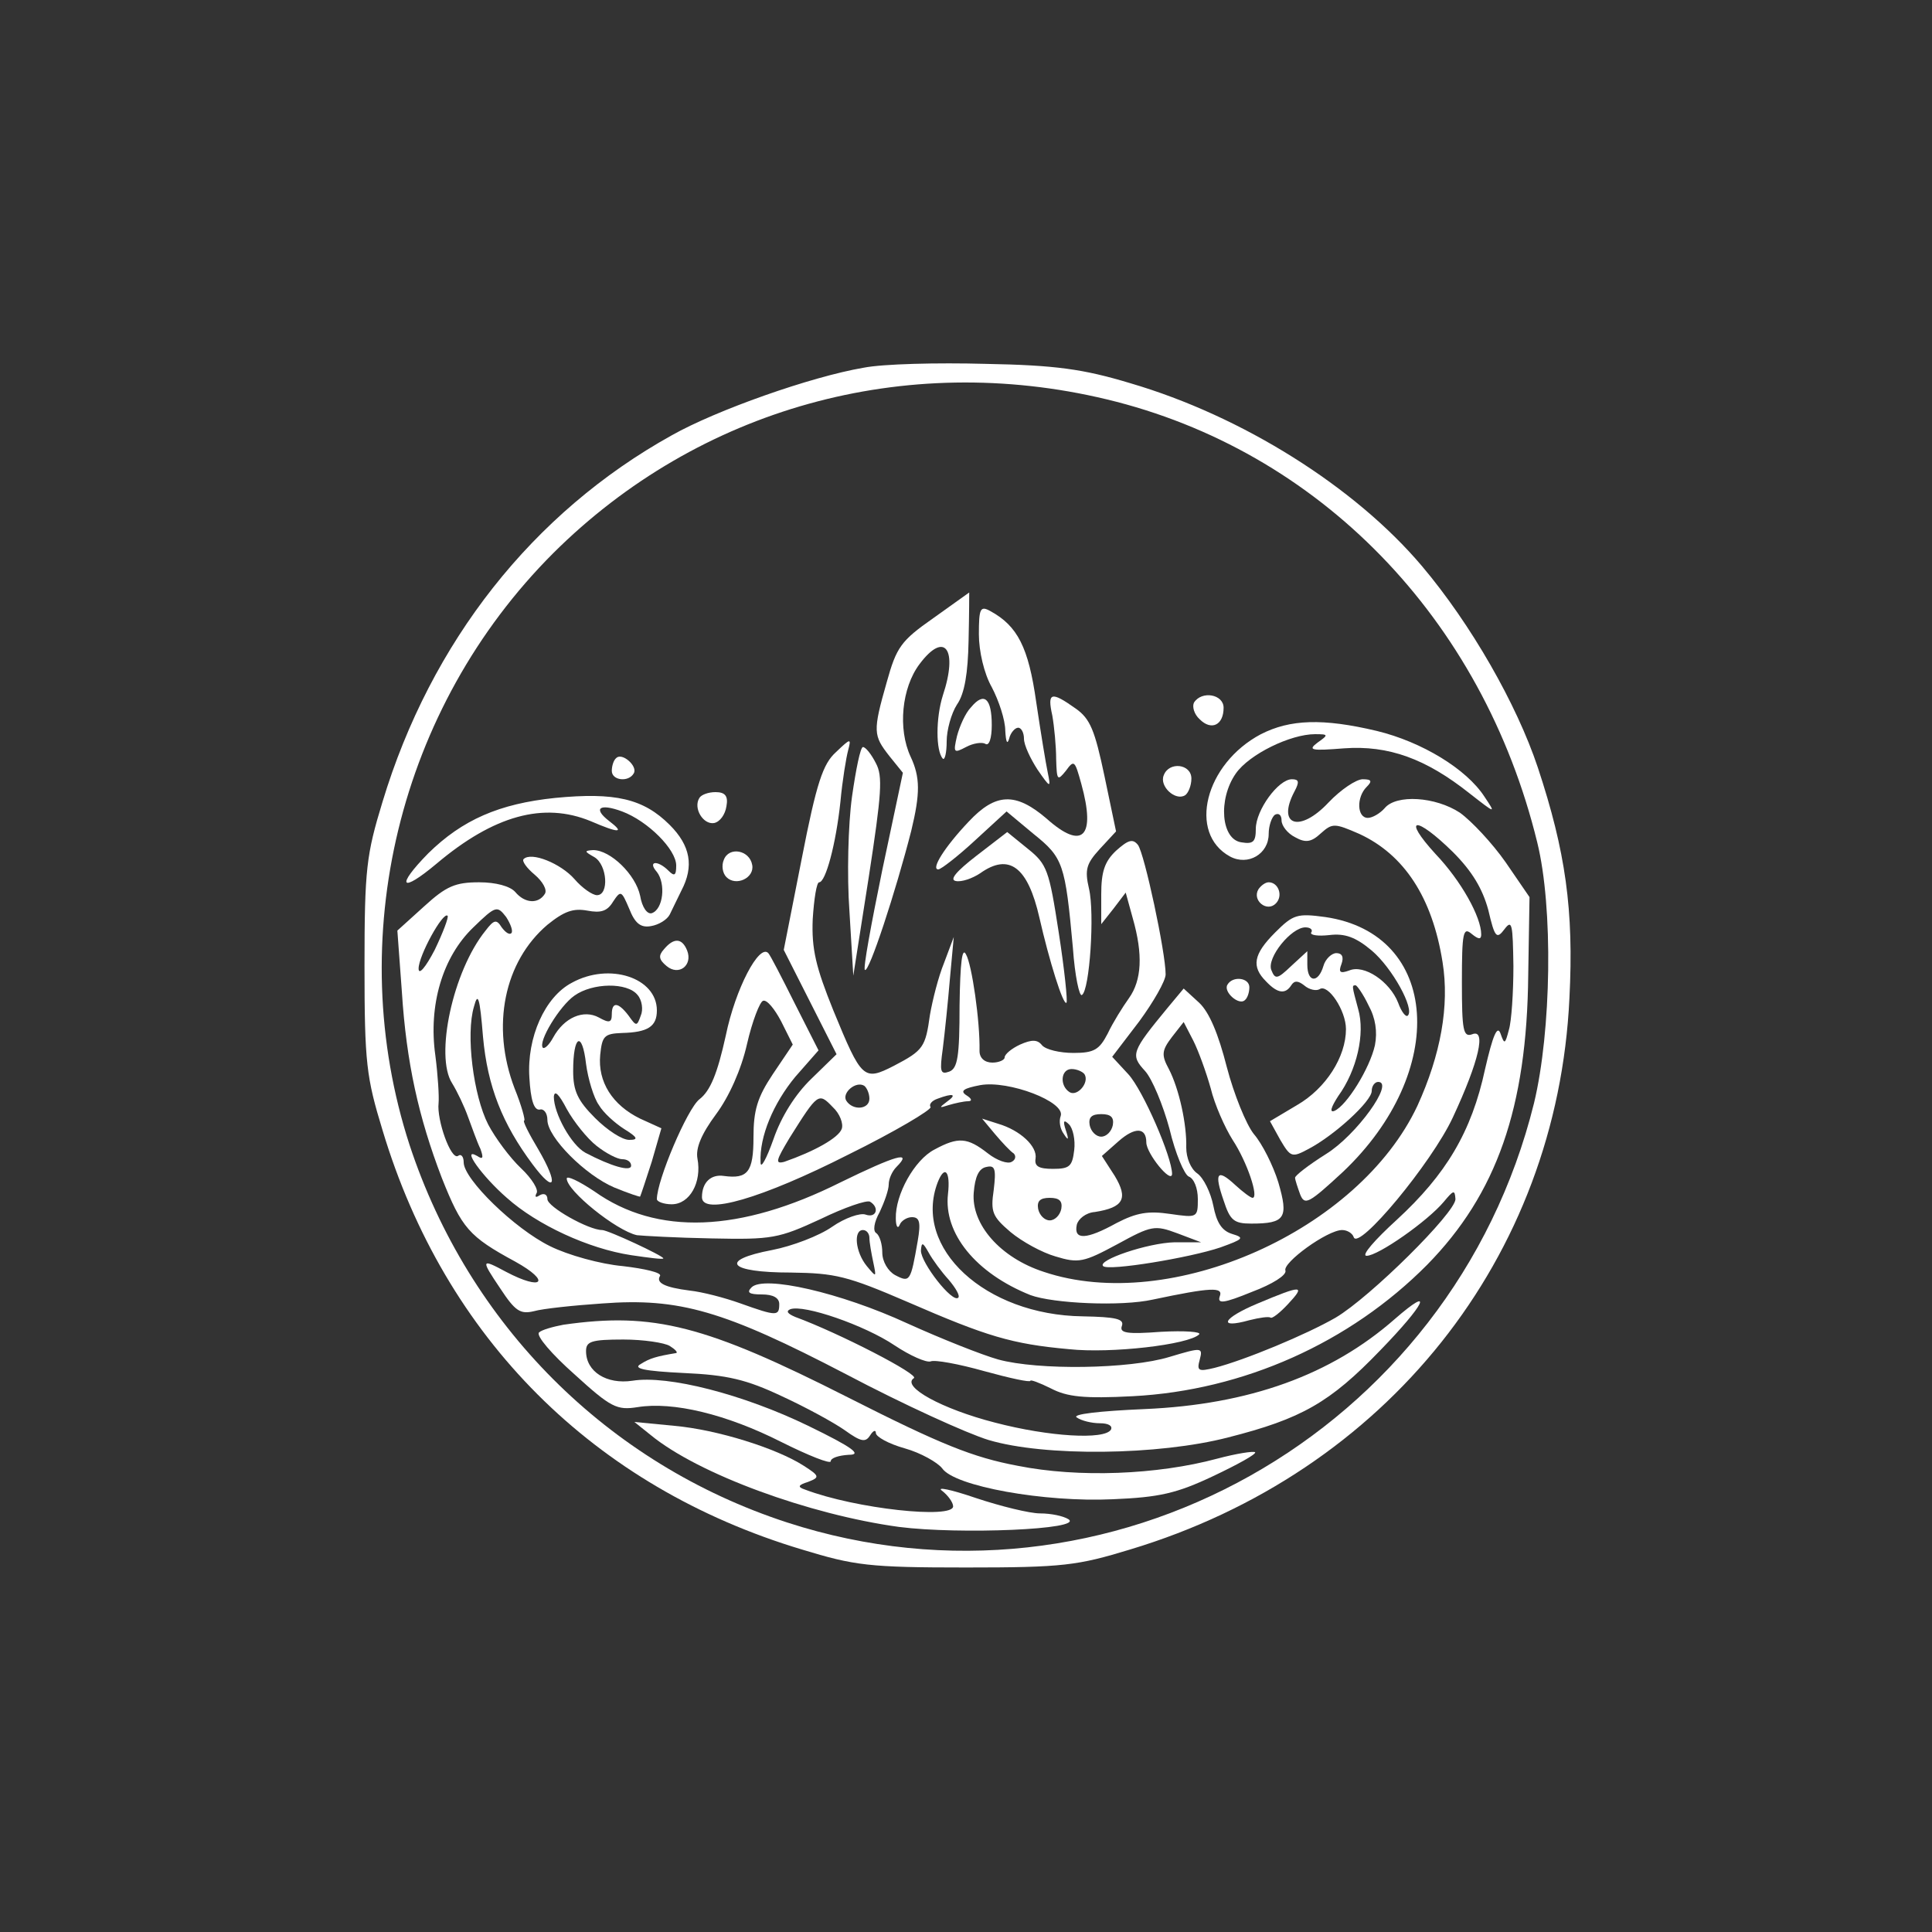  <svg  version="1.0" xmlns="http://www.w3.org/2000/svg"  width="300pt" height="300pt" viewBox="0 0 300 300"  preserveAspectRatio="xMidYMid meet"><rect x="0" y="0" width="300" height="300" fill="#333333" stroke="none"/>  <g transform="translate(0,300) scale(0.1,-0.1)" fill="#ffffff" stroke="none"> <path d="M1341 2429 c-82 -14 -229 -66 -298 -105 -216 -120 -374 -321 -449 -569 -25 -82 -28 -104 -28 -255 0 -151 3 -173 28 -255 97 -323 328 -554 651 -651 82 -25 104 -28 255 -28 151 0 173 3 255 28 398 120 663 453 682 856 7 137 -6 228 -49 358 -33 99 -104 223 -180 313 -104 123 -279 233 -453 284 -73 22 -116 28 -225 30 -74 2 -159 0 -189 -6z m377 -49 c330 -79 584 -340 669 -688 25 -101 22 -293 -5 -405 -127 -513 -662 -813 -1160 -651 -279 91 -494 307 -586 586 -104 320 -17 679 223 919 226 225 546 314 859 239z"/> <path d="M1449 2040 c-50 -35 -57 -45 -72 -99 -22 -77 -21 -83 4 -115 l21 -26 -32 -151 c-17 -83 -30 -153 -27 -155 6 -6 48 122 72 216 14 58 14 83 -1 115 -20 43 -14 107 14 144 39 52 60 23 36 -49 -11 -35 -11 -86 0 -98 3 -3 6 9 6 27 0 17 7 43 16 57 12 17 17 49 18 99 1 41 1 75 1 75 0 0 -25 -18 -56 -40z"/> <path d="M1520 2015 c0 -26 8 -61 20 -82 11 -21 21 -51 21 -68 1 -17 3 -22 6 -12 2 9 9 17 14 17 5 0 9 -8 9 -17 0 -10 10 -31 21 -48 20 -29 21 -29 16 -5 -3 14 -11 63 -18 110 -12 85 -29 118 -71 141 -16 9 -18 4 -18 -36z"/> <path d="M1508 1902 c-9 -9 -18 -30 -22 -45 -6 -26 -5 -27 14 -17 11 6 25 8 30 5 6 -4 10 9 10 29 0 42 -12 52 -32 28z"/> <path d="M1634 1889 c3 -17 6 -48 6 -68 1 -33 2 -34 15 -18 13 18 14 16 24 -20 23 -83 2 -104 -54 -54 -48 41 -79 40 -121 -5 -37 -39 -59 -74 -47 -74 4 0 30 20 57 45 l49 45 42 -35 c46 -37 49 -46 61 -177 3 -43 10 -76 14 -73 12 7 20 127 11 165 -7 30 -4 39 17 62 l25 27 -18 86 c-15 71 -22 89 -45 105 -38 27 -44 25 -36 -11z"/> <path d="M1854 1909 c-3 -6 0 -18 9 -26 18 -18 37 -9 37 18 0 21 -34 27 -46 8z"/> <path d="M1958 1860 c-87 -46 -114 -154 -48 -190 28 -15 60 4 60 35 0 13 5 27 10 30 6 3 10 -1 10 -9 0 -8 9 -20 21 -26 16 -9 25 -8 40 6 18 16 21 16 60 -1 69 -32 113 -98 129 -199 11 -68 -3 -144 -39 -223 -91 -194 -383 -324 -580 -258 -68 22 -113 74 -109 123 2 25 8 38 20 40 13 3 15 -3 11 -36 -5 -34 -2 -41 26 -65 18 -15 49 -32 70 -38 36 -11 44 -9 96 19 53 29 58 30 93 17 l37 -14 -41 0 c-42 -1 -121 -28 -111 -37 8 -8 135 13 182 29 36 13 38 15 18 21 -16 5 -24 18 -29 44 -4 20 -15 43 -25 50 -10 7 -17 24 -17 40 1 36 -11 91 -27 122 -12 22 -11 29 5 50 l18 23 15 -29 c8 -16 20 -49 27 -74 6 -25 22 -61 34 -80 23 -35 41 -90 31 -90 -3 0 -15 9 -27 20 -28 26 -33 19 -18 -24 10 -31 16 -36 43 -36 53 0 58 9 42 64 -8 26 -25 60 -38 75 -12 15 -31 62 -42 104 -13 51 -27 85 -43 100 l-24 22 -25 -30 c-56 -68 -58 -73 -35 -98 11 -12 28 -53 38 -90 9 -38 23 -71 30 -74 8 -3 14 -18 14 -35 0 -29 -1 -29 -43 -23 -34 5 -52 2 -83 -14 -47 -26 -67 -27 -62 -3 2 9 14 19 28 20 45 7 52 21 31 56 l-20 31 26 23 c25 22 43 22 43 -2 0 -17 39 -65 40 -49 0 26 -45 130 -68 155 l-25 27 42 55 c22 30 41 63 41 73 0 34 -33 188 -43 201 -8 10 -15 8 -34 -9 -18 -17 -23 -33 -23 -68 l0 -46 19 24 19 25 11 -40 c16 -56 14 -96 -6 -124 -10 -14 -25 -38 -33 -55 -13 -25 -21 -30 -53 -30 -21 0 -43 5 -49 12 -7 9 -16 9 -34 1 -13 -6 -24 -15 -24 -20 0 -4 -9 -8 -19 -8 -12 0 -20 7 -20 18 1 46 -12 135 -21 150 -6 12 -9 -12 -10 -79 0 -80 -3 -98 -16 -103 -14 -5 -15 0 -10 36 3 24 8 72 11 108 l6 65 -15 -40 c-9 -22 -18 -58 -22 -81 -7 -50 -10 -55 -56 -79 -47 -24 -50 -21 -94 86 -27 67 -34 95 -32 142 2 31 6 57 10 57 10 0 26 59 33 125 3 33 9 69 12 80 5 19 4 19 -19 -3 -20 -18 -30 -47 -53 -165 l-28 -142 41 -81 41 -81 -39 -38 c-25 -24 -47 -59 -59 -94 -11 -31 -20 -47 -20 -36 -2 40 20 92 54 133 l36 41 -37 73 c-20 40 -38 75 -41 78 -14 15 -51 -55 -66 -128 -13 -59 -24 -86 -41 -99 -19 -15 -66 -126 -66 -155 0 -4 11 -8 23 -8 28 0 47 34 40 71 -3 16 6 38 29 69 20 27 39 69 48 109 8 35 20 66 25 67 6 2 18 -13 28 -32 l18 -36 -31 -46 c-24 -36 -30 -56 -30 -98 0 -54 -9 -65 -46 -60 -20 3 -34 -10 -34 -33 0 -29 93 -2 227 66 73 36 130 70 128 74 -3 4 2 10 11 13 24 9 31 7 14 -5 -12 -9 -12 -10 3 -5 10 3 24 6 30 6 7 0 6 4 -2 9 -11 7 -5 11 21 16 44 8 133 -26 125 -48 -3 -8 -1 -20 5 -28 7 -11 8 -9 3 6 -5 15 -3 17 5 9 6 -6 10 -24 8 -40 -3 -25 -7 -29 -33 -29 -22 0 -29 4 -27 16 3 19 -24 44 -58 54 l-25 8 20 -24 c11 -13 24 -27 29 -30 4 -4 3 -10 -3 -13 -6 -4 -23 2 -37 13 -32 25 -46 26 -83 6 -31 -16 -61 -70 -60 -107 0 -12 3 -17 6 -10 2 6 11 12 19 12 12 0 14 -8 9 -37 -11 -63 -12 -65 -35 -53 -11 6 -20 21 -20 35 0 13 -4 26 -9 30 -6 3 -4 17 5 33 7 15 14 34 14 43 0 8 5 20 12 27 26 26 -1 18 -87 -24 -156 -78 -285 -83 -382 -14 -24 16 -43 25 -43 20 0 -19 77 -81 109 -88 9 -1 61 -4 116 -5 94 -2 104 0 169 30 37 18 72 30 77 27 15 -9 10 -26 -7 -20 -8 3 -32 -5 -52 -19 -20 -14 -62 -30 -93 -36 -84 -16 -68 -35 29 -35 69 -1 87 -5 182 -46 122 -53 161 -65 250 -73 65 -7 186 7 202 23 4 4 -22 6 -59 4 -53 -4 -65 -2 -61 9 4 11 -9 14 -61 15 -151 2 -264 106 -225 208 11 28 20 17 16 -18 -7 -61 43 -123 128 -157 35 -13 141 -18 190 -7 90 19 110 20 104 5 -4 -12 6 -11 50 7 32 12 54 26 52 33 -5 12 65 63 88 63 8 0 16 -5 18 -11 7 -22 121 115 154 186 41 88 52 138 30 129 -14 -5 -16 6 -16 81 0 77 2 86 15 75 11 -9 15 -9 15 -1 0 27 -31 83 -71 125 -53 58 -31 60 27 3 30 -30 46 -57 55 -90 10 -43 13 -46 25 -30 12 16 13 8 14 -57 0 -41 -3 -86 -7 -99 -6 -23 -7 -23 -13 -6 -5 14 -12 -3 -24 -55 -21 -98 -61 -164 -137 -234 -34 -31 -56 -56 -47 -56 18 0 95 54 120 84 15 18 17 19 18 4 0 -21 -132 -152 -186 -184 -45 -26 -141 -66 -188 -78 -25 -6 -28 -5 -23 13 5 19 3 19 -47 4 -62 -19 -204 -21 -266 -4 -25 7 -88 32 -141 56 -104 48 -223 75 -242 56 -8 -8 -4 -11 16 -11 17 0 27 -5 27 -15 0 -19 -4 -19 -60 1 -25 9 -60 18 -79 20 -39 5 -53 12 -46 23 2 5 -24 11 -58 15 -34 3 -85 17 -113 31 -55 27 -134 104 -134 130 0 9 -4 14 -9 10 -11 -6 -33 56 -30 82 1 10 -1 43 -5 74 -11 78 11 153 59 199 35 34 37 34 51 16 7 -11 11 -22 8 -25 -3 -3 -9 1 -15 9 -8 13 -12 12 -25 -5 -51 -63 -79 -195 -52 -237 8 -13 19 -36 25 -53 6 -16 14 -39 19 -49 5 -14 4 -17 -5 -11 -26 15 8 -32 46 -65 47 -42 127 -79 193 -89 27 -4 50 -7 50 -5 0 4 -86 44 -95 44 -21 0 -85 36 -85 48 0 7 -5 10 -12 6 -6 -4 -8 -3 -5 3 4 5 -7 23 -24 39 -17 16 -40 47 -51 68 -23 45 -35 140 -22 183 6 23 9 15 14 -47 7 -77 30 -135 77 -198 35 -47 41 -32 9 23 -15 25 -25 45 -22 45 2 0 -4 23 -15 50 -37 97 -16 197 51 254 26 21 40 26 62 22 21 -4 31 -1 40 14 12 18 13 17 25 -11 9 -23 18 -30 34 -27 12 2 25 10 29 18 4 8 12 25 18 37 20 38 14 70 -18 102 -41 41 -85 51 -178 42 -87 -9 -144 -34 -197 -86 -51 -52 -43 -63 13 -16 89 75 166 96 239 66 44 -19 54 -19 29 0 -26 20 -15 28 20 15 40 -15 84 -59 84 -84 0 -16 -3 -17 -12 -8 -17 17 -33 15 -18 -2 14 -18 10 -58 -8 -64 -7 -2 -15 9 -18 27 -7 33 -46 71 -73 71 -14 -1 -14 -2 2 -11 20 -12 23 -59 4 -59 -7 0 -23 11 -35 25 -21 24 -67 43 -79 31 -3 -3 5 -14 17 -24 13 -11 20 -24 16 -30 -10 -16 -31 -15 -46 3 -8 9 -30 15 -56 15 -37 0 -51 -6 -85 -37 l-42 -38 7 -95 c7 -110 26 -195 62 -289 31 -78 42 -91 114 -130 56 -31 43 -46 -14 -16 -39 21 -40 20 -9 -26 23 -35 31 -40 52 -35 14 4 62 9 106 12 120 9 189 -11 379 -110 89 -47 188 -92 221 -102 87 -26 264 -24 372 4 114 29 158 54 236 135 70 72 85 103 23 49 -99 -87 -226 -133 -389 -140 -70 -3 -113 -8 -105 -13 7 -5 23 -9 36 -9 13 0 20 -4 17 -10 -10 -16 -96 -11 -180 11 -82 21 -146 56 -126 69 10 5 -116 70 -184 95 -12 5 -15 9 -8 12 21 8 116 -25 162 -56 24 -16 49 -27 56 -25 6 3 44 -4 83 -15 40 -11 72 -18 72 -15 0 2 14 -3 32 -12 25 -13 51 -16 127 -12 172 9 337 83 457 204 108 110 155 244 157 450 l2 121 -37 54 c-21 30 -53 64 -71 77 -38 25 -99 29 -117 7 -7 -8 -19 -15 -26 -15 -17 0 -18 32 -2 48 9 9 8 12 -6 12 -10 0 -34 -16 -53 -36 -45 -48 -81 -36 -53 17 8 15 7 19 -4 19 -21 0 -56 -48 -56 -77 0 -20 -4 -24 -22 -21 -32 4 -37 67 -9 107 21 30 85 61 123 61 21 0 21 -1 4 -13 -16 -12 -10 -13 41 -9 69 5 127 -16 195 -70 41 -32 41 -32 23 -5 -28 43 -97 85 -167 102 -84 20 -135 18 -180 -5z m-1283 -335 c-14 -27 -25 -40 -25 -29 0 20 38 89 45 82 2 -2 -7 -26 -20 -53z m1009 -193 c8 -13 -11 -35 -23 -28 -16 10 -14 36 3 36 8 0 17 -4 20 -8z m-334 -38 c0 -17 -26 -19 -36 -3 -7 12 15 31 28 23 4 -3 8 -12 8 -20z m-43 -47 c-5 -14 -43 -35 -89 -51 -15 -4 -13 2 8 37 44 70 45 71 67 48 11 -10 17 -26 14 -34z m421 6 c-2 -10 -10 -18 -18 -18 -8 0 -16 8 -18 18 -2 12 3 17 18 17 15 0 20 -5 18 -17z m-80 -130 c-2 -10 -10 -18 -18 -18 -8 0 -16 8 -18 18 -2 12 3 17 18 17 15 0 20 -5 18 -17z m-298 -45 c0 -7 3 -24 6 -38 5 -24 5 -24 -10 -6 -18 22 -21 56 -6 56 6 0 10 -6 10 -12z m123 -65 c11 -13 18 -25 15 -28 -9 -9 -58 54 -58 73 1 14 3 13 12 -3 6 -11 20 -30 31 -42z"/> <path d="M1323 1763 c-6 -43 -8 -123 -4 -178 l6 -100 24 153 c20 130 22 157 11 177 -7 14 -16 25 -20 25 -4 0 -11 -35 -17 -77z"/> <path d="M957 1823 c-4 -3 -7 -12 -7 -20 0 -15 26 -18 34 -4 7 11 -18 33 -27 24z"/> <path d="M1807 1796 c-7 -17 18 -40 33 -31 5 3 10 15 10 26 0 23 -35 27 -43 5z"/> <path d="M1086 1761 c-10 -16 6 -42 23 -39 9 2 17 13 19 26 3 16 -2 22 -17 22 -11 0 -22 -4 -25 -9z"/> <path d="M1516 1671 c-31 -24 -42 -37 -32 -39 9 -2 26 4 38 12 45 32 74 10 92 -69 15 -66 37 -137 42 -132 2 2 -3 51 -12 109 -15 97 -18 106 -48 130 l-32 26 -48 -37z"/> <path d="M1124 1665 c-4 -9 -2 -21 4 -27 15 -15 44 -1 40 19 -4 23 -36 29 -44 8z"/> <path d="M1954 1619 c-10 -17 13 -36 27 -22 12 12 4 33 -11 33 -5 0 -12 -5 -16 -11z"/> <path d="M1980 1552 c-34 -34 -37 -53 -14 -76 18 -19 30 -20 39 -6 5 8 11 7 20 0 8 -7 19 -9 24 -6 13 9 41 -33 41 -62 0 -43 -31 -92 -76 -118 l-42 -25 16 -29 c16 -27 18 -28 44 -14 40 21 98 74 98 90 0 8 5 14 10 14 26 0 -34 -83 -81 -112 -27 -17 -49 -34 -48 -37 0 -3 4 -15 8 -26 7 -17 13 -14 66 35 165 156 151 370 -27 396 -44 6 -50 4 -78 -24z m56 0 c-2 -4 10 -6 28 -4 24 3 41 -3 66 -24 32 -27 67 -91 56 -101 -3 -3 -10 6 -15 20 -13 33 -53 60 -76 50 -14 -5 -17 -3 -12 10 4 11 1 17 -8 17 -7 0 -17 -9 -20 -20 -8 -27 -25 -26 -25 2 l0 21 -25 -23 c-22 -21 -25 -21 -31 -6 -7 19 31 66 53 66 8 0 12 -4 9 -8z m89 -113 c11 -20 14 -41 10 -62 -8 -36 -44 -94 -63 -102 -8 -3 -5 6 6 23 29 40 42 97 31 135 -10 37 -10 37 -4 37 2 0 12 -14 20 -31z"/> <path d="M1031 1526 c-9 -10 -8 -16 4 -26 19 -16 41 1 32 24 -8 20 -21 20 -36 2z"/> <path d="M888 1474 c-42 -22 -70 -85 -66 -147 2 -35 7 -51 16 -50 6 2 12 -5 12 -16 0 -27 59 -86 104 -105 22 -9 40 -15 40 -14 1 2 9 26 18 54 l15 52 -33 15 c-43 21 -66 57 -62 99 3 29 6 33 34 34 40 1 54 10 54 35 0 51 -74 75 -132 43z m102 -19 c7 -8 9 -23 5 -32 -6 -17 -7 -17 -19 0 -16 21 -26 22 -26 2 0 -13 -4 -14 -20 -5 -24 13 -54 0 -71 -31 -6 -11 -13 -18 -16 -16 -8 9 26 65 49 81 28 20 82 21 98 1z m-60 -171 c7 -12 25 -28 39 -37 21 -13 23 -17 8 -17 -11 0 -34 15 -53 34 -27 27 -34 42 -34 73 0 56 14 63 20 11 3 -23 12 -53 20 -64z m-4 -63 c15 -12 33 -21 40 -21 8 0 14 -4 14 -10 0 -10 -31 -1 -71 20 -22 12 -49 61 -49 87 1 11 8 4 20 -19 11 -20 32 -46 46 -57z"/> <path d="M1906 1471 c-7 -11 18 -33 27 -24 4 3 7 12 7 20 0 15 -26 18 -34 4z"/> <path d="M1953 976 c-55 -23 -63 -40 -13 -26 16 4 30 6 33 4 2 -2 14 7 27 21 28 30 22 30 -47 1z"/> <path d="M875 943 c-16 -3 -34 -8 -38 -12 -5 -5 20 -34 55 -65 57 -52 66 -56 98 -51 55 9 138 -11 223 -54 42 -21 77 -35 77 -30 0 5 12 9 28 10 21 0 7 11 -63 45 -101 49 -218 79 -273 70 -40 -6 -72 14 -72 46 0 15 8 18 58 18 31 0 64 -5 72 -10 8 -5 13 -10 10 -11 -30 -5 -41 -8 -55 -17 -13 -7 5 -11 67 -14 67 -3 97 -10 152 -36 37 -17 81 -41 98 -53 25 -18 32 -19 39 -8 5 8 9 9 9 4 0 -6 20 -17 45 -24 25 -7 51 -22 58 -31 19 -28 159 -53 265 -48 72 3 99 9 156 36 38 18 67 34 65 37 -3 2 -29 -2 -59 -10 -93 -25 -215 -30 -310 -11 -69 13 -119 33 -263 106 -221 112 -302 133 -442 113z"/> <path d="M1010 772 c74 -61 247 -124 386 -143 94 -12 288 -4 263 12 -8 5 -27 9 -44 9 -16 0 -61 11 -100 24 -38 13 -62 18 -52 11 9 -7 17 -18 17 -24 0 -20 -151 -4 -230 26 -12 4 -11 7 5 12 18 7 18 9 -7 25 -42 27 -134 56 -201 62 l-62 6 25 -20z"/> </g> </svg> 
